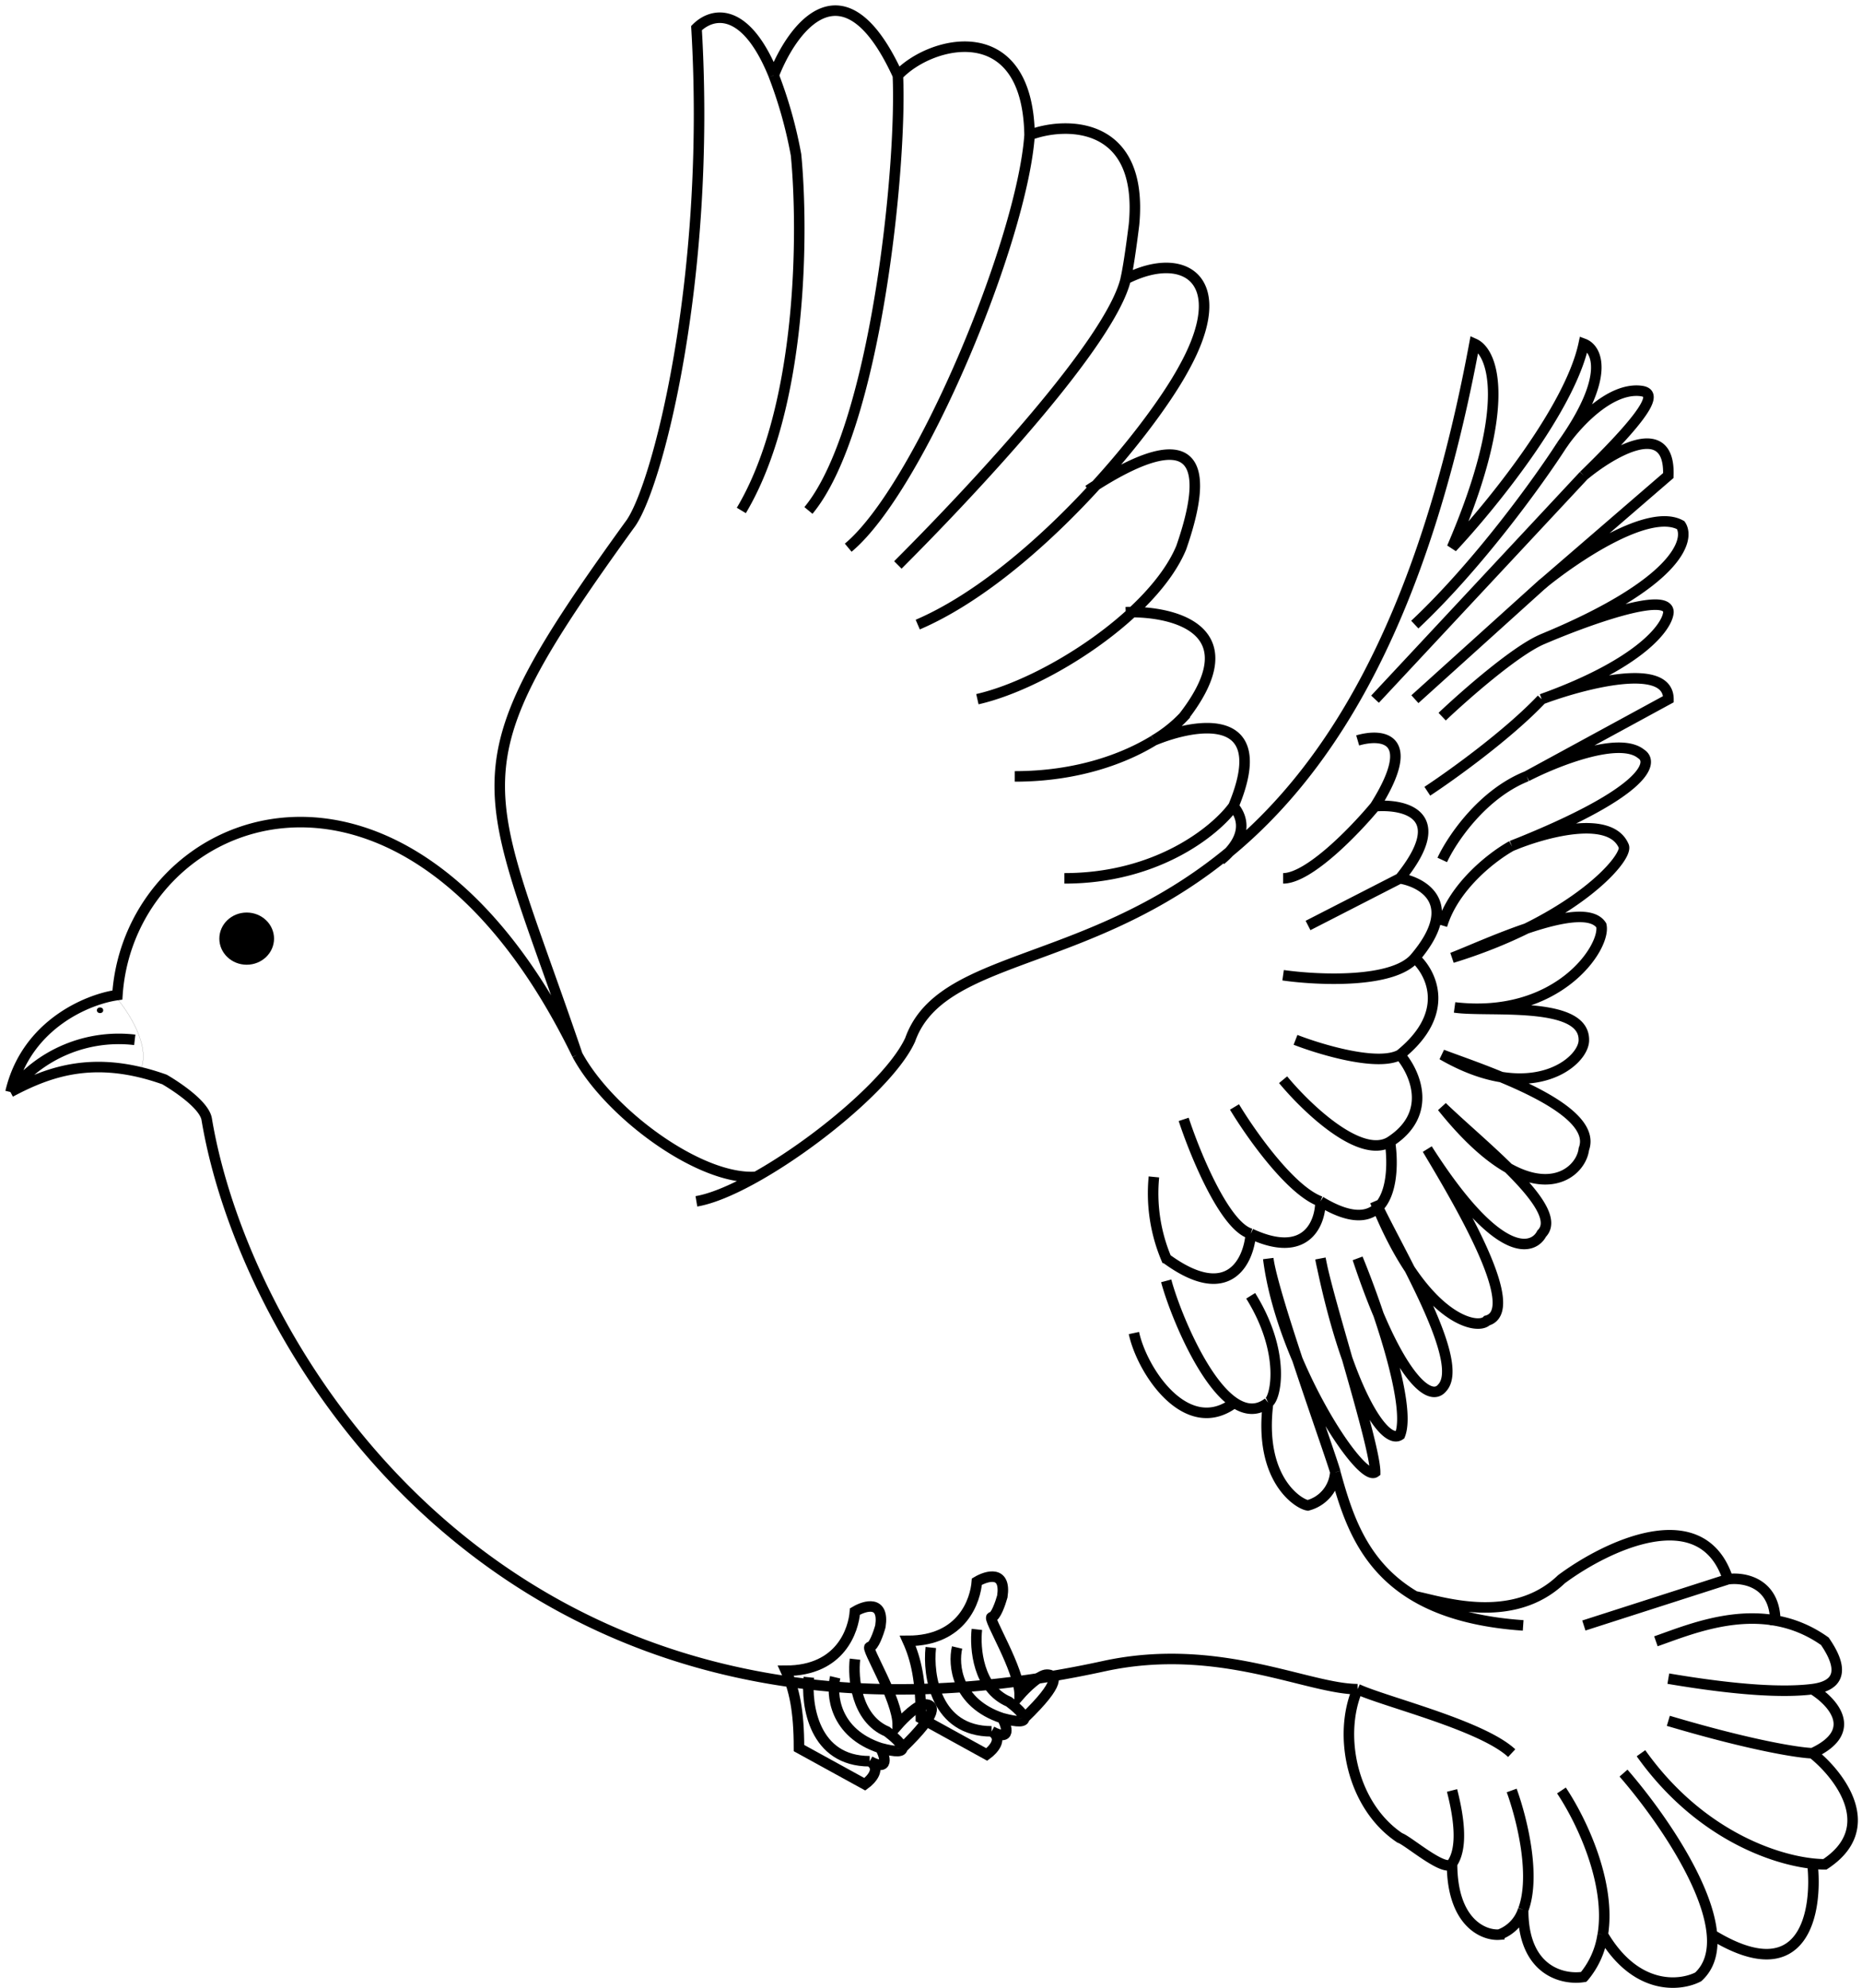 <svg xmlns="http://www.w3.org/2000/svg" width="177" height="189" fill="none" viewBox="0 0 177 189"><path stroke="#000" d="M82.68 167.4c1.12.7.15 1.75-.47 2.2l-6.26-3.44c0-3.6-.46-5.63-1.25-7.35 5.24 0 6.44-3.91 6.57-5.63.97-.58 2.8-1.1 2.42 1.4-.18.66-.64 1.96-1.01 1.96-.47 0 2.66 4.95 2.66 7.43.57-.65 1.89-1.96 2.58-1.96.86 0 1.42.7-2.15 4.15m-3.1 1.25c-5.3 0-6.06-5.32-5.78-7.98m5.79 7.98c1.88 1 1.46-.42 1.01-1.25m-4.3-6.73c-.39 1.65-.07 5.29 4.3 6.73m0 0c1.6.43 2.1.33 2.08 0m-4.5-8.45c-.2 1.78.11 5.63 3.05 6.88.66.5 1.43 1.18 1.45 1.57"/><path stroke="#000" d="M54.87 100.25C38.46 66.46 12.34 77.1 11.16 94.58 8.4 94.96 2.51 97.34 1 103.8m53.87-3.55c3.01 5.6 11.72 12 17.01 11.61m-17-11.6c-8.99-26.47-12.3-26.47 4.95-50.34 2.6-3.3 7.8-23.39 6.38-47.25 1.53-1.53 4.68-2.08 7.34 4.49M66.2 114.19c5.6-.94 17.96-10.16 20.32-15.36 4.96-13.94 41.35 0 53.64-66.15 1.73.78 3.73 5.76-2.13 19.37 3.62-3.86 11.2-13.14 12.52-19.37 1.26.47 2.6 3.07-2.12 9.68m0 0c1.26-1.89 4.53-5.57 7.56-5.2 1.18.16 1.75 1.04-5.44 8.04m-2.12-2.84c-2.13 3.31-7.9 11.34-13.94 17.01m16.06-14.17c2.76-2.29 8.23-5.48 8.04 0l-12.05 10.4m4.01-10.4-19.84 21.26m-22.92 60.25c.78 3.63 5.02 10.02 9.55 6.62m-6.48-11.58c.94 3.55 5.53 14.8 9.69 11.58m0 0c.7-.32 1.75-4.68-1.66-10.16m1.66 10.16c-.95 7.37 2.99 9.69 3.78 9.76a3.5 3.5 0 0 0 2.6-3.15m19.6-84.35c3.16-2.6 10.21-7.37 13.24-5.67.94 1.42-.38 5.58-13.23 10.87m0-5.2L134.5 66.46m12.05-5.67c4.01-1.73 12.05-4.68 12.05-2.6-.08 1.34-2.6 4.87-12.05 8.27m0-5.67c-2.6 1.14-7.38 5.36-9.46 7.33m9.46-1.66c4.01-1.5 12.05-3.59 12.05 0l-13.47 7.33m1.42-7.33c-3.22 3.4-8.59 7.25-10.87 8.75m9.45-1.42c2.75-1.42 8.79-3.83 10.87-2.13 1.26.79.56 3.64-12.29 8.74m1.42-6.61c-4.25 1.7-7.13 6.01-8.03 7.95m6.61-1.34c3-1.26 9.31-3.02 10.63 0 .56 1.03-4.58 7.04-16.3 10.64 2.92-1.1 12.48-5.72 14.18-3.08.47 2.05-4.11 8.94-13.94 7.8 3.07.47 12.28-.7 12.28 3.07.08 2.05-4.96 6.34-13.47 1.42 3.4 1.31 14.98 4.95 13.47 8.98-.31 2.6-5.15 6.38-13.47-4.02 4.1 3.94 11.72 9.79 9.46 12.05-.71 1.42-3.88 2.93-10.87-8.03 3.3 5.51 9.07 15.36 5.67 16.3-.87.95-6.1 0-10.63-11.34 2.28 4.88 8.64 15.27 6.38 17.72-1.26 1.58-4.44-1.42-8.04-12.28 1.81 4.4 5.15 13.94 4.02 16.77-1.5 1.03-5.08-4.49-7.56-16.77.7 3.93 5.2 17.67 5.2 20.31-1.42 1.03-8.95-10.63-10.16-20.31.43 3.45 5.85 18.43 6.38 20.31M143.7 80.4c-1.73.95-5.48 3.78-6.62 7.56m-10.15 51.99c1.7 6.14 4.06 13.6 17.86 14.55m-10.3-2.77c2.28.42 9.21 2.91 13.94-1.62 4.25-3.16 13.37-7.57 15.83 0m0 0-13.7 4.4m13.7-4.4c1.57-.22 4.68.35 4.49 4.4m-11.34 1.5c3.62-1.26 10.2-4.16 16.06 0 .76 1.12 2.62 4.07-1.18 4.55m-13.7-1c6.8 1.15 11.08 1.33 13.7 1m0 0c1.9 1.16 4.54 4 0 6.09m0 0c-1.18-.03-5.58-.67-13.7-3.08m13.7 3.08c2.6 2.07 6.47 7.1 1.18 10.56q-.52 0-1.18-.07m-28.59-10.5c-2.86-2.66-12.1-4.89-14.65-6.08m0 0c-4.72 0-13.23-4.55-24.1-2.19-55.95 12.23-81.51-29.24-85.3-51.98-.27-1.65-4.01-3.78-4.01-3.78-6.62-2.36-10.95-.78-14.65 1.19m128.06 56.76c-1.89 4.4-.52 11.11 4.02 14.14.74.22 4.32 3.36 4.96 2.44m0-6.95c1 3.9.72 5.92 0 6.95m5.67-6.95c1.05 2.91 2.28 8.18 1.1 11.34m-6.77-4.39c0 5.61 3 6.86 4.49 6.75a3.7 3.7 0 0 0 2.27-2.36m3.64-11.34c1.94 2.9 4.72 8.81 3.93 13.7m-7.57-2.36c-.02 5.86 3.83 6.7 5.76 6.38a8 8 0 0 0 1.8-4.02m1.98-15.35c4.18 4.8 11.44 15.4 7.1 19.37-1.72.89-5.93 1.33-9.07-4.02m3.63-17.24c5.42 7.62 12.5 10.08 16.3 10.49m0 0c.5 4.5-.72 12.16-9.55 6.75M1 103.8a13 13 0 0 1 11.81-4.96m57.66-50.32c5.86-9.83 5.9-26.62 5.2-33.8a42 42 0 0 0-2.12-7.55m0 0c1.8-4.65 6.7-11.15 11.8 0m0 0c.4 8.5-2.08 33.6-8.5 41.35m8.5-41.35c3.07-3.31 12.33-5.67 12.52 5.67m0 0c-.7 10-10.44 33.55-17.24 39.22m17.24-39.22c3.23-1.26 10.87-1.51 9.93 8.5 0 0-.46 3.8-.8 5.2M85.35 53.7c7.5-7.5 20.24-21.2 21.66-27.17m0 0c5.51-2.83 10.24 0 5.51 8.5-3.38 6.23-14.7 19.8-25.28 24.34m16.21-12.77c4.88-3.23 13.37-7.6 8.84 5.45-2.6 6.28-12.76 12.9-19.38 14.41m14.1-8.27c4.51-.15 11.94 1.61 5.51 9.93a13 13 0 0 1-2.83 2.25M96.46 73.8c5.98 0 10.45-1.72 13.23-3.42m0 0c4.1-1.7 11.34-2.82 7.56 6.25m0 0c-1.66 2.29-7.19 6.86-16.07 6.86m16.07-6.86c.77.9 1.6 2.78-1.21 5.12m13.02-11.37c2.29-.67 5.81-.36 1.66 6.25m0 0c2.83-.23 7.27.8 2.36 6.86m-2.36-6.86c-1.9 2.29-6.29 6.86-8.75 6.86m11.1 0c2.3.39 5.77 2.45 1.43 7.56m-1.42-7.56-8.74 4.48m10.16 3.08c1.57 1.41 3.5 5.24-1.42 9.21m1.42-9.21c-2.08 2.45-9.22 2.12-12.53 1.65m11.1 7.56c1.43 1.64 3.22 5.6-.94 8.27m.95-8.27c-2.08 1.14-7.48-.47-9.93-1.42m8.98 9.7c.52 3.53-.08 9.63-6.61 5.66m6.61-5.67c-2.83 1.7-7.95-3.23-10.16-5.9m3.55 11.57c0 2.05-1.33 5.53-6.62 3.07m6.62-3.07c-2.84-1.03-6.63-6.42-8.17-8.98m1.55 12.05c-.2 2.6-2.1 6.71-8.03 2.37a16 16 0 0 1-1.18-7.77m9.21 5.4c-2.46-.67-5.28-7.52-6.38-10.87"/><ellipse cx="23.45" cy="89.22" fill="#000" rx="2.6" ry="2.48"/><ellipse cx="9.51" cy="96.03" fill="#000" rx=".3" ry=".27"/><path stroke="#000" stroke-width=".01" d="M13.4 101.6c.9-2.21-1.2-5.45-2.36-6.78-6.9 1.04-9.45 6.26-9.86 8.74 4.34-2.7 9.96-2.42 12.22-1.95Z"/><path stroke="#000" d="M94.27 164.57c1.12.7.15 1.75-.47 2.2l-6.26-3.45c0-3.6-.47-5.63-1.25-7.35 5.24 0 6.44-3.9 6.57-5.63.96-.57 2.8-1.1 2.42 1.41-.18.65-.64 1.96-1.01 1.96-.47 0 2.66 4.95 2.66 7.42.57-.65 1.89-1.95 2.58-1.95.86 0 1.42.7-2.15 4.14m-3.1 1.25c-5.3 0-6.07-5.31-5.78-7.97m5.79 7.97c1.87 1 1.46-.41 1.01-1.25m-4.3-6.72c-.39 1.64-.07 5.28 4.3 6.72m0 0c1.59.43 2.1.33 2.08 0m-4.5-8.44c-.2 1.77.1 5.63 3.05 6.88.66.49 1.43 1.18 1.45 1.56"/></svg>